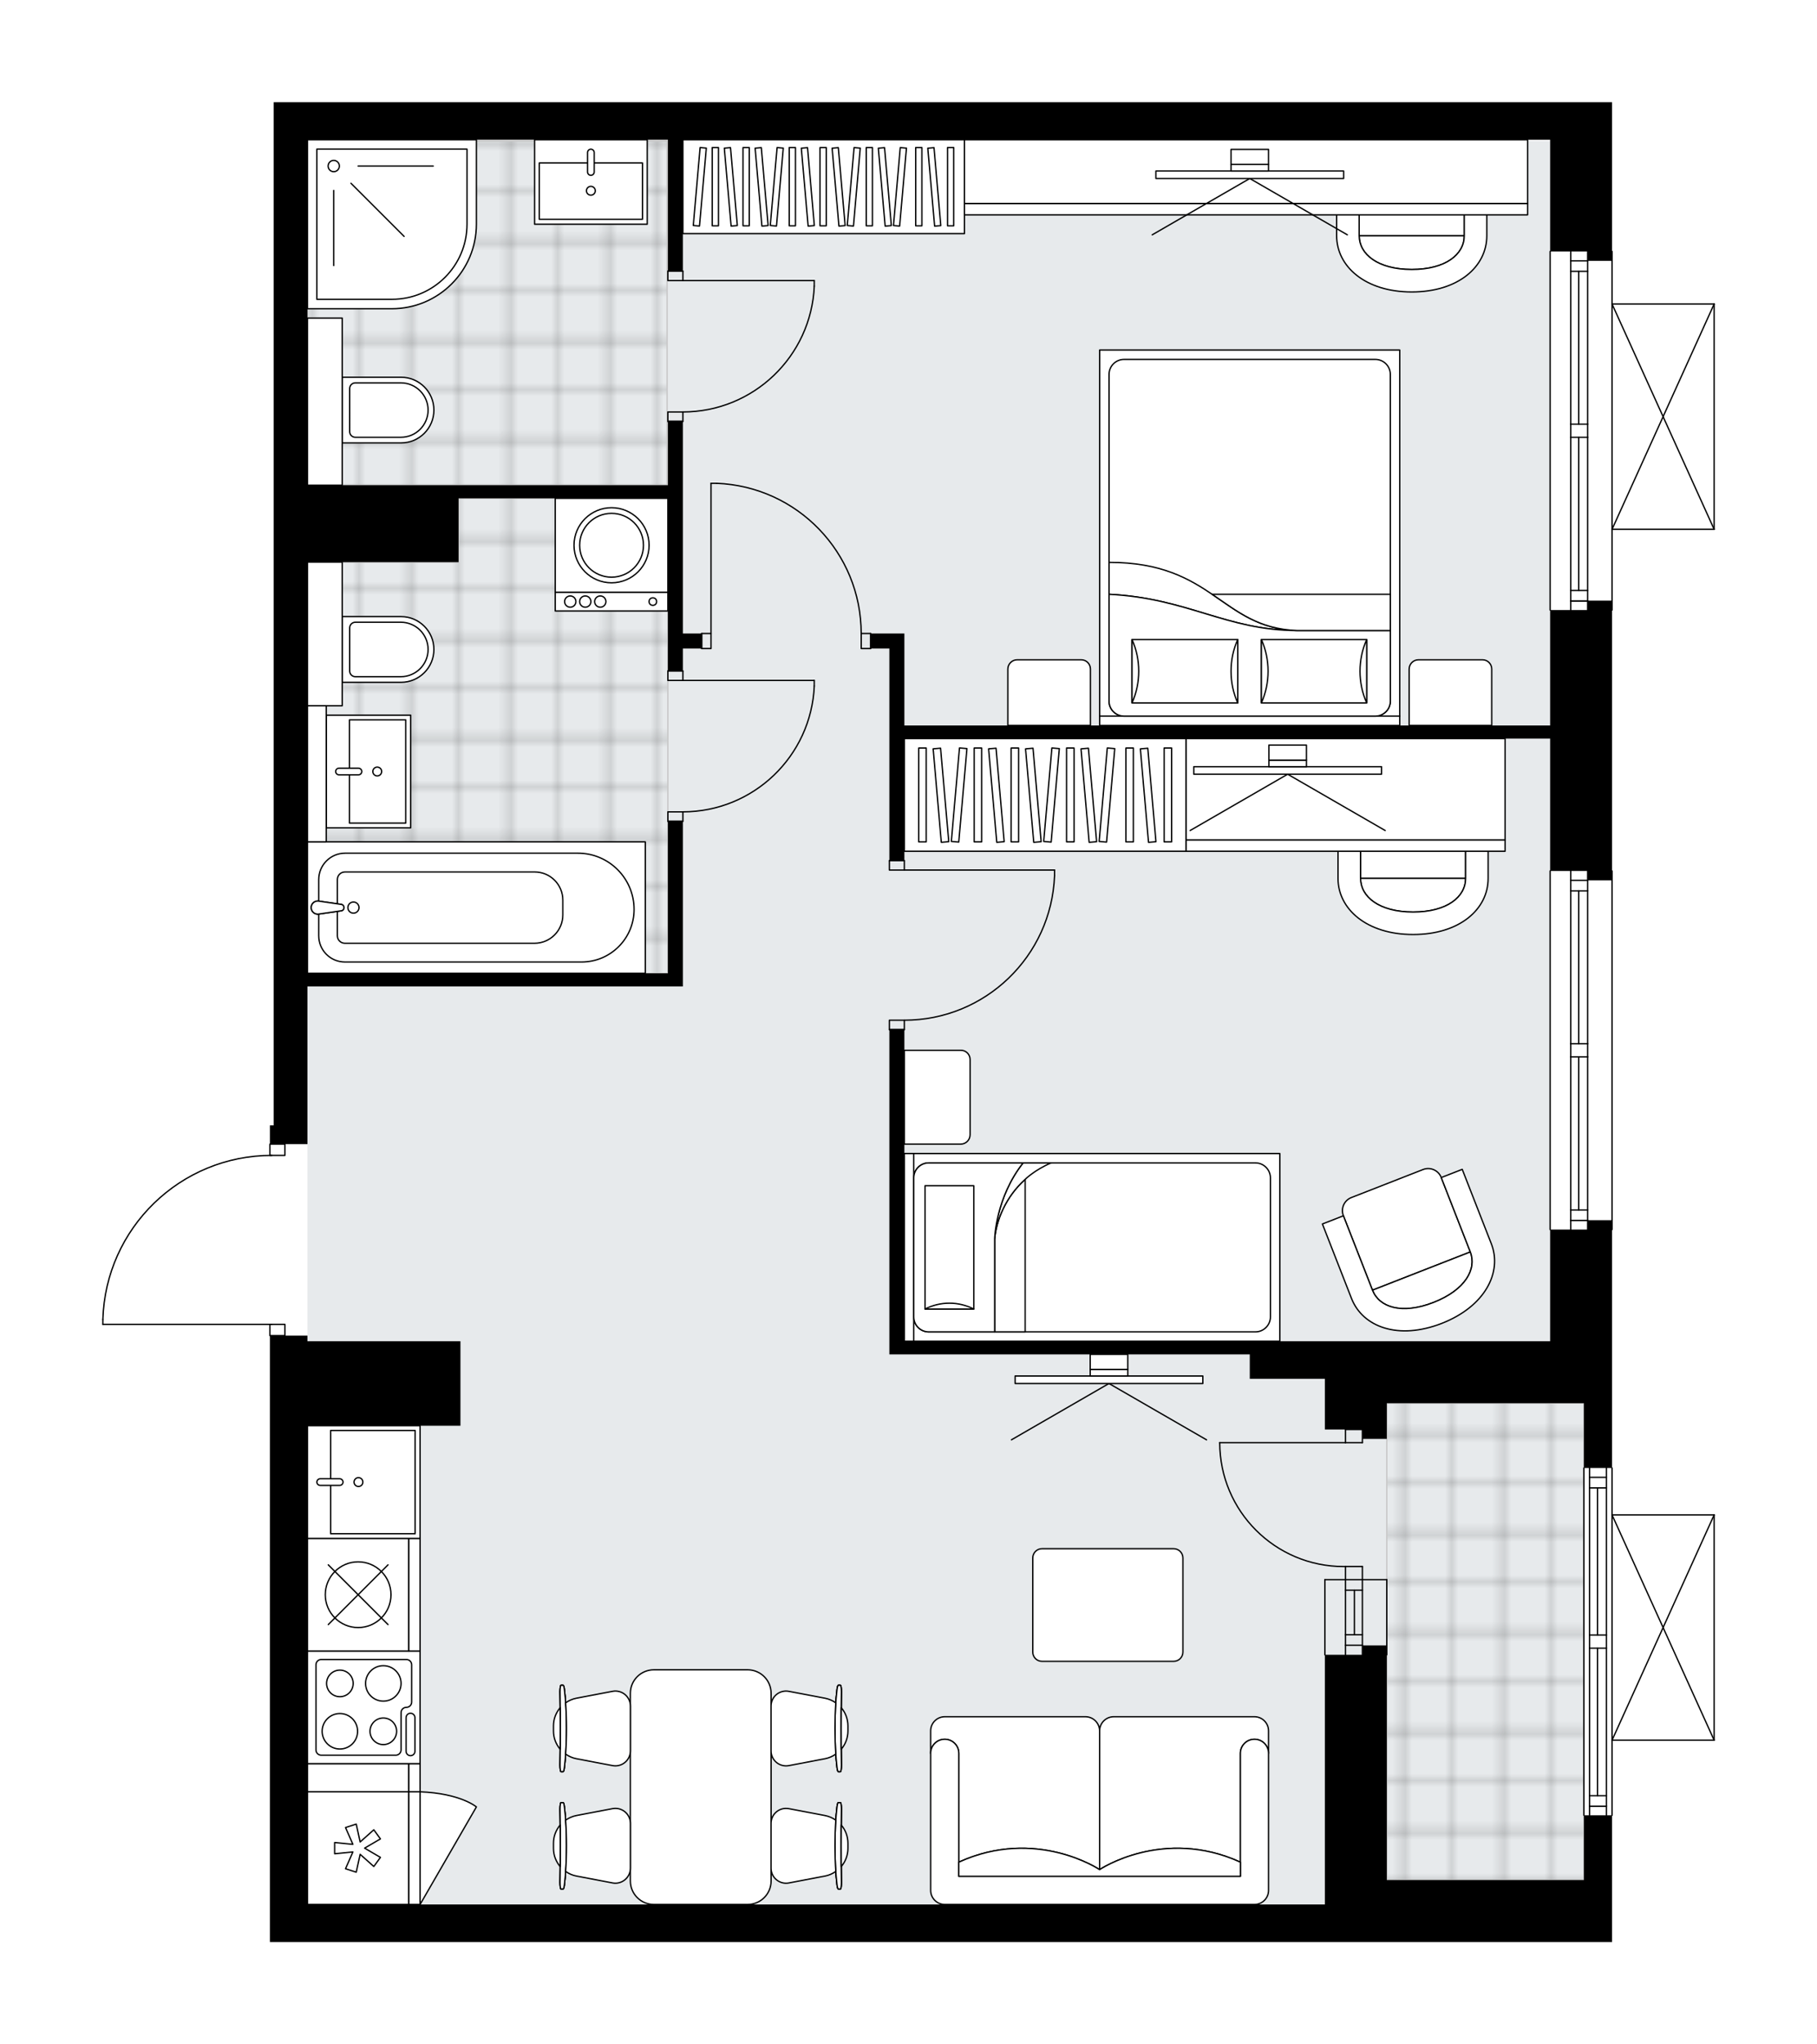 <svg xmlns="http://www.w3.org/2000/svg" xmlns:xlink="http://www.w3.org/1999/xlink" height="2000px" id="Layer_1" style="enable-background:new 0 0 1777.9 2000;" version="1.1" viewBox="0 0 1777.9 2000" width="1777.9px" x="0px" y="0px" xml:space="preserve">
<style type="text/css">
	.st0{fill:none;}
	.st1{opacity:0.25;fill:none;stroke:#070606;stroke-width:0.4;stroke-miterlimit:10;}
	.st2{fill:#FFFFFF;}
	.st3{fill:#E7EAEC;}
	.st4{fill:url(#SVGID_1_);stroke:#C8C8C8;stroke-width:1.3;stroke-miterlimit:10;}
	
		.st5{fill:url(#SVGID_00000079484634206351321870000006590419256145123978_);stroke:#C8C8C8;stroke-width:1.3;stroke-miterlimit:10;}
	
		.st6{fill:url(#SVGID_00000001655277639252445490000003153080602534315191_);stroke:#C8C8C8;stroke-width:1.3;stroke-miterlimit:10;}
	.st7{fill:none;stroke:#000000;stroke-width:1.3;stroke-linecap:round;stroke-linejoin:round;stroke-miterlimit:10;}
	.st8{fill:#FFFFFF;stroke:#000000;stroke-width:1.3;stroke-linecap:round;stroke-linejoin:round;stroke-miterlimit:10;}
	.st9{fill:none;stroke:#000000;stroke-width:1.3;stroke-linecap:round;stroke-linejoin:round;}
	.st10{fill:none;stroke:#000000;stroke-width:1.3;stroke-linecap:round;stroke-linejoin:round;stroke-dasharray:9.992,9.992;}
	.st11{fill:none;stroke:#000000;stroke-width:1.3;stroke-linecap:round;stroke-linejoin:round;stroke-dasharray:9.965,9.965;}
	.st12{font-family:'Arial-BoldMT','Arial'; font-weight:bold;}
	.st13{font-size:96.268px;}
	.st14{font-size:81.458px;}
	.st15{font-family: 'ArialMT','Arial';}
	.st16{font-size:40px;}
</style>
<pattern height="14.57" id="New_Pattern_Swatch_2" patternUnits="userSpaceOnUse" style="overflow:visible;" viewBox="7.49 -22.06 14.57 14.57" width="14.57" x="-110.92" y="-0.36">
	<g>
		<rect class="st0" height="14.57" width="14.57" x="7.49" y="-22.06" />
		<g>
			<rect class="st1" height="7.29" width="7.29" x="14.77" y="-7.49" />
		</g>
		<g>
			<rect class="st1" height="7.29" width="7.29" x="0.2" y="-7.49" />
		</g>
		<g>
			<rect class="st1" height="7.29" width="7.29" x="22.06" y="-14.77" />
		</g>
		<g>
			<rect class="st1" height="7.29" width="7.29" x="7.49" y="-14.77" />
			<rect class="st1" height="7.29" width="7.29" x="14.77" y="-22.06" />
		</g>
		<g>
			<rect class="st1" height="7.29" width="7.29" x="0.2" y="-22.06" />
		</g>
		<g>
			<rect class="st1" height="7.29" width="7.29" x="22.06" y="-29.35" />
		</g>
		<g>
			<rect class="st1" height="7.29" width="7.29" x="7.49" y="-29.35" />
		</g>
	</g>
</pattern>
<path class="st2" d="M1577.37,597.49v254.01c0,0,0,0,0,0c0.36,0,0.65,0.29,0.65,0.65v350.82  c0,0.36-0.29,0.65-0.65,0.65c0,0,0,0,0,0v169.25v62.72c0,0,0,0,0,0c0.36,0,0.65,0.29,0.65,0.65v45.27h99.23c0,0,0,0,0.01,0  c0.04,0,0.08,0.02,0.12,0.03c0.04,0.01,0.09,0.01,0.13,0.03c0,0,0,0,0.01,0c0.02,0.01,0.04,0.03,0.06,0.04  c0.05,0.03,0.1,0.06,0.14,0.1c0.03,0.03,0.04,0.06,0.07,0.1c0.02,0.04,0.05,0.07,0.07,0.11c0.02,0.04,0.02,0.09,0.03,0.14  c0.01,0.03,0.02,0.06,0.02,0.1v220.41c0,0.04-0.01,0.07-0.02,0.1c-0.01,0.05-0.01,0.1-0.03,0.14c-0.02,0.04-0.04,0.07-0.07,0.11  c-0.02,0.03-0.04,0.07-0.07,0.1c-0.04,0.04-0.09,0.07-0.14,0.1c-0.02,0.01-0.04,0.03-0.06,0.04c0,0,0,0-0.01,0  c-0.08,0.04-0.17,0.06-0.26,0.06h-99.23v72.82c0,0.36-0.29,0.65-0.65,0.65c0,0,0,0,0,0v62.72V1900h-23.88h-36.73h-293.88H594.71  H264.1v-36.73v-555.88c-0.36,0-0.65-0.29-0.65-0.65v-10.37l-162.8,0c-0.36,0-0.65-0.29-0.65-0.65v-4.81c0,0,0-0.01,0-0.01  c0,0,0-0.01,0-0.01c1.29-43.4,19.15-83.97,50.31-114.21c30.56-29.67,70.65-46.25,113.15-46.88v-10.4c0-0.36,0.29-0.65,0.65-0.65h0  v-17.72h3.67V100h33.06h922.04h293.88h36.73h23.88v145.37c0,0,0,0,0,0c0.36,0,0.65,0.29,0.65,0.65v50.78h99.23c0,0,0.01,0,0.01,0  c0.04,0,0.08,0.02,0.13,0.03c0.04,0.01,0.09,0.01,0.12,0.03c0,0,0.01,0,0.01,0c0.03,0.01,0.05,0.04,0.08,0.06  c0.04,0.03,0.09,0.05,0.12,0.09c0.03,0.03,0.05,0.07,0.07,0.1c0.02,0.04,0.05,0.07,0.07,0.11c0.02,0.04,0.02,0.09,0.03,0.14  c0.01,0.03,0.02,0.06,0.02,0.1v220.41c0,0.03-0.01,0.07-0.02,0.1c-0.01,0.05-0.01,0.1-0.03,0.14c-0.02,0.04-0.04,0.07-0.07,0.11  c-0.02,0.04-0.04,0.07-0.07,0.1c-0.03,0.04-0.08,0.06-0.12,0.09c-0.03,0.02-0.05,0.04-0.08,0.06c0,0-0.01,0-0.01,0  c-0.07,0.03-0.15,0.04-0.23,0.05c-0.01,0-0.02,0.01-0.03,0.01c0,0,0,0,0,0h-99.23v78.33  C1578.02,597.2,1577.73,597.49,1577.37,597.49C1577.37,597.49,1577.37,597.49,1577.37,597.49z" id="background" />
<g id="floor">
	<polygon class="st3" points="1549.82,1373.78 1516.75,1373.78 1516.75,137.89 300.84,137.89 300.84,1283.32 300.84,1484.67    300.84,1863.27 1296.35,1863.27 1296.35,1839.39 1549.82,1839.39  " />
	
		<pattern id="SVGID_1_" patternTransform="matrix(-6.48 0 0 -6.48 -53001.516 -39133.125)" xlink:href="#New_Pattern_Swatch_2">
	</pattern>
	<polygon class="st4" points="1549.82,1372.86 1356.96,1372.86 1356.96,1839.39 1549.82,1839.39  " />
	
		<pattern id="SVGID_00000106121083895837635580000013025001874744354973_" patternTransform="matrix(-6.48 0 0 -6.48 -53001.516 -39133.125)" xlink:href="#New_Pattern_Swatch_2">
	</pattern>
	
		<polygon points="   300.84,952.25 363.29,952.25 410.35,952.25 653.49,952.25 653.49,487.55 448.69,487.55 448.69,550 334.82,550 334.82,690.51    319.2,690.51 319.2,823.67 300.84,823.67  " style="fill:url(#SVGID_00000106121083895837635580000013025001874744354973_);stroke:#C8C8C8;stroke-width:1.3;stroke-miterlimit:10;" />
	
		<pattern id="SVGID_00000146461456802557235320000011813713678426264493_" patternTransform="matrix(-6.48 0 0 -6.48 -53001.516 -39133.125)" xlink:href="#New_Pattern_Swatch_2">
	</pattern>
	
		<polygon points="   334.82,311.22 334.82,474.69 652.75,474.69 652.75,137.89 487.04,137.89 334.82,137.89 300.84,137.89 300.84,311.22  " style="fill:url(#SVGID_00000146461456802557235320000011813713678426264493_);stroke:#C8C8C8;stroke-width:1.3;stroke-miterlimit:10;" />
	<g id="LINE_00000022541237837373395660000004413925227190411196_">
		<line class="st7" x1="1316.55" x2="1316.55" y1="1545.51" y2="1618.98" />
	</g>
	<g id="LINE_00000022550450617745261700000014524600837724121989_">
		<line class="st7" x1="1333.08" x2="1333.08" y1="1545.51" y2="1618.98" />
	</g>
	<g id="LINE_00000106839849093781785120000003704997261656479403_">
		<line class="st7" x1="1325.27" x2="1325.27" y1="1555.8" y2="1599.38" />
	</g>
	<g id="LINE_00000050622362095368627860000008533837462553608321_">
		<line class="st7" x1="1316.55" x2="1333.08" y1="1609.66" y2="1609.66" />
	</g>
	<g id="LINE_00000001629782531038472330000007518622160636009896_">
		<line class="st7" x1="1316.55" x2="1333.08" y1="1555.8" y2="1555.8" />
	</g>
	<g id="LINE_00000033343891432095684320000006663104111796750215_">
		<line class="st7" x1="1296.35" x2="1296.35" y1="1545.51" y2="1618.98" />
	</g>
	<g id="LINE_00000142142550345190439210000013786215132923118014_">
		<line class="st7" x1="1356.96" x2="1356.96" y1="1618.98" y2="1545.51" />
	</g>
	<g id="LINE_00000076580436408619375950000017749809012937390235_">
		<line class="st7" x1="1316.54" x2="1333.07" y1="1599.38" y2="1599.38" />
	</g>
	<g id="LINE_00000183957311883117360370000014819565966246070435_">
		<line class="st7" x1="1296.35" x2="1356.96" y1="1545.51" y2="1545.51" />
	</g>
	<g id="LINE_00000011014096855890039880000004163202611867727744_">
		<line class="st7" x1="1516.75" x2="1516.75" y1="596.84" y2="246.02" />
	</g>
	<g id="LINE_00000021818042635149805800000012803536060348329402_">
		<line class="st7" x1="1553.49" x2="1553.49" y1="246.02" y2="415" />
	</g>
	<g id="LINE_00000080180019592425845890000012237462075010063539_">
		<line class="st7" x1="1553.49" x2="1553.49" y1="427.86" y2="596.84" />
	</g>
	<g id="LINE_00000055668647936257487390000009750675328710648230_">
		<line class="st7" x1="1536.96" x2="1553.49" y1="587.98" y2="587.98" />
	</g>
	<g id="LINE_00000128446402782109211020000011300136984398132910_">
		<line class="st7" x1="1536.96" x2="1553.49" y1="255.2" y2="255.2" />
	</g>
	<g id="LINE_00000039838906387209748580000008203688297995203246_">
		<line class="st7" x1="1536.96" x2="1536.96" y1="246.02" y2="415" />
	</g>
	<g id="LINE_00000000907459842444374130000010485123306192168110_">
		<line class="st7" x1="1536.96" x2="1536.96" y1="427.86" y2="596.84" />
	</g>
	<g id="LINE_00000168828107096330883640000002884313962264625836_">
		<line class="st7" x1="1544.77" x2="1544.77" y1="427.86" y2="577.7" />
	</g>
	<g id="LINE_00000137836371428133671070000018242373214442541185_">
		<line class="st7" x1="1544.77" x2="1544.77" y1="265.49" y2="415" />
	</g>
	<g id="LINE_00000011716223351097183320000002464080939010050182_">
		<line class="st7" x1="1553.49" x2="1536.96" y1="265.49" y2="265.49" />
	</g>
	<g id="LINE_00000043431822979077474230000011544163239686562970_">
		<line class="st7" x1="1536.96" x2="1553.49" y1="587.98" y2="587.98" />
	</g>
	<g id="LINE_00000116207055421346504580000011911439605611654318_">
		<line class="st7" x1="1553.49" x2="1536.96" y1="577.7" y2="577.7" />
	</g>
	<g id="LINE_00000023980620251603203300000002552655251226671270_">
		<line class="st7" x1="1536.96" x2="1553.49" y1="415" y2="415" />
	</g>
	<g id="LINE_00000064318799485127749800000015335127793527603587_">
		<line class="st7" x1="1553.49" x2="1553.49" y1="415" y2="427.86" />
	</g>
	<g id="LINE_00000026880429194466301080000000624457257907984319_">
		<line class="st7" x1="1553.49" x2="1536.96" y1="427.86" y2="427.86" />
	</g>
	<g id="LINE_00000005256457539066478150000006318397236568534158_">
		<line class="st7" x1="1536.96" x2="1536.96" y1="427.86" y2="415" />
	</g>
	<g id="LINE_00000168838789755544625160000012337469712120987837_">
		<line class="st7" x1="1577.37" x2="1577.37" y1="246.02" y2="596.84" />
	</g>
	<g id="LINE_00000163043023486968042820000015379458865729716369_">
		<line class="st7" x1="1516.75" x2="1516.75" y1="1202.96" y2="852.14" />
	</g>
	<g id="LINE_00000072997963177865993310000010469723878732645257_">
		<line class="st7" x1="1553.49" x2="1553.49" y1="852.14" y2="1021.12" />
	</g>
	<g id="LINE_00000119808532238732538170000018070067817368550020_">
		<line class="st7" x1="1553.49" x2="1553.49" y1="1033.98" y2="1202.96" />
	</g>
	<g id="LINE_00000174597758420695594460000000113524032730294436_">
		<line class="st7" x1="1536.96" x2="1553.49" y1="1194.1" y2="1194.1" />
	</g>
	<g id="LINE_00000030465218709161428480000008950380596149527971_">
		<line class="st7" x1="1536.96" x2="1553.49" y1="861.33" y2="861.33" />
	</g>
	<g id="LINE_00000039107525085687185820000010589351771012164024_">
		<line class="st7" x1="1536.96" x2="1536.96" y1="852.14" y2="1021.12" />
	</g>
	<g id="LINE_00000174595684919263127060000013060456221275781263_">
		<line class="st7" x1="1536.96" x2="1536.96" y1="1033.98" y2="1202.96" />
	</g>
	<g id="LINE_00000151540861061676341370000002226939762016267454_">
		<line class="st7" x1="1544.77" x2="1544.77" y1="1033.98" y2="1183.82" />
	</g>
	<g id="LINE_00000025422832160317258070000015103446829737999019_">
		<line class="st7" x1="1544.77" x2="1544.77" y1="871.61" y2="1021.12" />
	</g>
	<g id="LINE_00000103962221900611290560000007285240099408092056_">
		<line class="st7" x1="1553.49" x2="1536.96" y1="871.61" y2="871.61" />
	</g>
	<g id="LINE_00000101785923249234223870000014149556858328717703_">
		<line class="st7" x1="1536.96" x2="1553.49" y1="1194.1" y2="1194.1" />
	</g>
	<g id="LINE_00000103255100678946055680000009353575348650477222_">
		<line class="st7" x1="1553.49" x2="1536.96" y1="1183.82" y2="1183.82" />
	</g>
	<g id="LINE_00000178883196411064857910000000753231192889863589_">
		<line class="st7" x1="1536.96" x2="1553.49" y1="1021.12" y2="1021.12" />
	</g>
	<g id="LINE_00000025409462750641503560000008367788184754761639_">
		<line class="st7" x1="1553.49" x2="1553.49" y1="1021.12" y2="1033.98" />
	</g>
	<g id="LINE_00000063613818367696414940000017151458637948685481_">
		<line class="st7" x1="1553.49" x2="1536.96" y1="1033.98" y2="1033.98" />
	</g>
	<g id="LINE_00000065064766566351419520000005610950975235536048_">
		<line class="st7" x1="1536.96" x2="1536.96" y1="1033.98" y2="1021.12" />
	</g>
	<g id="LINE_00000119815236103410989450000012519162853599674755_">
		<line class="st7" x1="1577.37" x2="1577.37" y1="852.14" y2="1202.96" />
	</g>
	<g id="LINE_00000147191335947604323500000003006388480180624005_">
		<line class="st7" x1="1549.82" x2="1549.82" y1="1776.02" y2="1436.22" />
	</g>
	<g id="LINE_00000125591144908426415780000005362997637811384980_">
		<line class="st7" x1="1571.86" x2="1571.86" y1="1436.22" y2="1599.69" />
	</g>
	<g id="LINE_00000053532218311593042590000009456481969033766793_">
		<line class="st7" x1="1571.86" x2="1571.86" y1="1612.55" y2="1776.02" />
	</g>
	<g id="LINE_00000136407979687343847310000013697765200727637178_">
		<line class="st7" x1="1555.33" x2="1571.86" y1="1767.16" y2="1767.16" />
	</g>
	<g id="LINE_00000183951779374505824490000013439534161082198933_">
		<line class="st7" x1="1555.33" x2="1571.86" y1="1445.41" y2="1445.41" />
	</g>
	<g id="LINE_00000171685456999703403240000015942661076399726214_">
		<line class="st7" x1="1555.33" x2="1555.33" y1="1436.22" y2="1599.69" />
	</g>
	<g id="LINE_00000140693102938619400100000008754589263118237353_">
		<line class="st7" x1="1555.33" x2="1555.33" y1="1612.55" y2="1776.02" />
	</g>
	<g id="LINE_00000095330337092495700470000013203497967673551529_">
		<line class="st7" x1="1563.13" x2="1563.13" y1="1612.55" y2="1756.88" />
	</g>
	<g id="LINE_00000013888871460869207950000010351330003528977280_">
		<line class="st7" x1="1563.13" x2="1563.13" y1="1455.69" y2="1599.69" />
	</g>
	<g id="LINE_00000178199128673842046330000017916010356588352181_">
		<line class="st7" x1="1571.86" x2="1555.33" y1="1455.69" y2="1455.69" />
	</g>
	<g id="LINE_00000055677320479845003410000009465398663420031874_">
		<line class="st7" x1="1555.33" x2="1571.86" y1="1767.16" y2="1767.16" />
	</g>
	<g id="LINE_00000135665899717593666550000011086443055592510128_">
		<line class="st7" x1="1571.86" x2="1555.33" y1="1756.88" y2="1756.88" />
	</g>
	<g id="LINE_00000078045899190466291970000018349083040489993117_">
		<line class="st7" x1="1555.33" x2="1571.86" y1="1599.69" y2="1599.69" />
	</g>
	<g id="LINE_00000127745395243295138630000003385807421161509774_">
		<line class="st7" x1="1571.86" x2="1571.86" y1="1599.69" y2="1612.55" />
	</g>
	<g id="LINE_00000168112457074465017080000008396571865141825699_">
		<line class="st7" x1="1571.86" x2="1555.33" y1="1612.55" y2="1612.55" />
	</g>
	<g id="LINE_00000111894967817021703500000018006937203213059973_">
		<line class="st7" x1="1555.33" x2="1555.33" y1="1612.55" y2="1599.69" />
	</g>
	<g id="LINE_00000090973607610106818460000017084105144167042947_">
		<line class="st7" x1="1577.37" x2="1577.37" y1="1436.22" y2="1776.02" />
	</g>
	<g id="LWPOLYLINE_00000008138396482477223360000004824511628919499413_">
		<rect class="st7" height="9.18" width="14.69" x="870.22" y="842.04" />
	</g>
	<g id="LWPOLYLINE_00000173861073013546036470000011590909634788904338_">
		<rect class="st7" height="9.18" width="14.69" x="870.22" y="998.16" />
	</g>
	<g id="LINE_00000076572096560089468120000014258978161346117051_">
		<line class="st7" x1="884.92" x2="870.22" y1="842.04" y2="842.04" />
	</g>
	<g id="LINE_00000158735720054808684230000000313546590680233600_">
		<line class="st7" x1="884.92" x2="870.22" y1="1007.35" y2="1007.35" />
	</g>
	<g id="LINE_00000156589704392754084540000015701743647424030607_">
		<line class="st7" x1="884.92" x2="1031.86" y1="851.22" y2="851.22" />
	</g>
	<g id="LINE_00000080913706584315355280000007802129536688404411_">
		<line class="st7" x1="1031.86" x2="1031.86" y1="856.73" y2="851.22" />
	</g>
	<g id="ARC_00000139287085331362374810000001118974173967707304_">
		<path class="st7" d="M1031.86,856.73c-3.06,78.95-67.93,141.39-146.94,141.43" />
	</g>
	<g id="LWPOLYLINE_00000132051689664340378910000003593055480889432461_">
		<rect class="st7" height="14.69" width="9.18" x="686.55" y="619.8" />
	</g>
	<g id="LWPOLYLINE_00000078763018449718897850000004075650008406638234_">
		<rect class="st7" height="14.69" width="9.18" x="842.67" y="619.8" />
	</g>
	<g id="LINE_00000106825420088043564820000005171448758409209000_">
		<line class="st7" x1="686.55" x2="686.55" y1="619.8" y2="634.49" />
	</g>
	<g id="LINE_00000050646557671521741040000016417619332193677965_">
		<line class="st7" x1="851.86" x2="851.86" y1="619.8" y2="634.49" />
	</g>
	<g id="LINE_00000068656546754578280290000002798132888495099016_">
		<line class="st7" x1="695.73" x2="695.73" y1="619.8" y2="472.86" />
	</g>
	<g id="LINE_00000145752501981849464550000011496508093201619373_">
		<line class="st7" x1="701.24" x2="695.73" y1="472.86" y2="472.86" />
	</g>
	<g id="ARC_00000083062496430910201640000002145113738491264908_">
		<path class="st7" d="M701.24,472.86c78.95,3.06,141.39,67.93,141.43,146.94" />
	</g>
	<g id="LWPOLYLINE_00000008137714496487639500000005964727382483030917_">
		<rect class="st7" height="9.18" width="14.69" x="653.49" y="656.53" />
	</g>
	<g id="LWPOLYLINE_00000132805417921980812710000005178429880367639983_">
		<rect class="st7" height="9.18" width="14.69" x="653.49" y="794.29" />
	</g>
	<g id="LINE_00000161600023734218474650000005547394177300033427_">
		<line class="st7" x1="668.18" x2="653.49" y1="656.53" y2="656.53" />
	</g>
	<g id="LINE_00000103958759324528465900000007861361119013688735_">
		<line class="st7" x1="668.18" x2="653.49" y1="803.47" y2="803.47" />
	</g>
	<g id="LINE_00000101794709746401822960000011404958951507530887_">
		<line class="st7" x1="668.18" x2="796.75" y1="665.71" y2="665.71" />
	</g>
	<g id="ARC_00000052786571824409340290000013322089693722284433_">
		<path class="st7" d="M668.18,794.29c68.87-0.05,125.51-54.26,128.57-123.06" />
	</g>
	<g id="LINE_00000037660938192122414020000001838572343838565818_">
		<line class="st7" x1="796.75" x2="796.75" y1="665.71" y2="671.22" />
	</g>
	<g id="LWPOLYLINE_00000064336003832275369790000007050982383011687609_">
		<rect class="st7" height="9.18" width="14.69" x="653.49" y="265.31" />
	</g>
	<g id="LWPOLYLINE_00000151521038846500721280000014450776489071506595_">
		<rect class="st7" height="9.18" width="14.69" x="653.49" y="403.06" />
	</g>
	<g id="LINE_00000076591461904435989040000012850033816982995086_">
		<line class="st7" x1="668.18" x2="653.49" y1="265.31" y2="265.31" />
	</g>
	<g id="LINE_00000096757147636235309750000017096612590783681712_">
		<line class="st7" x1="668.18" x2="653.49" y1="412.24" y2="412.24" />
	</g>
	<g id="LINE_00000080904007768493248620000004012253808087640734_">
		<line class="st7" x1="668.18" x2="796.75" y1="274.49" y2="274.49" />
	</g>
	<g id="ARC_00000116922716017848099410000008896351711868425904_">
		<path class="st7" d="M668.18,403.06c68.87-0.05,125.51-54.26,128.57-123.06" />
	</g>
	<g id="LINE_00000085936960187050299190000000438108822341541521_">
		<line class="st7" x1="796.75" x2="796.75" y1="274.49" y2="280" />
	</g>
	<g id="LWPOLYLINE_00000075126279117808324520000004101693721501479088_">
		<rect class="st7" height="11.02" width="14.69" x="264.1" y="1119.39" />
	</g>
	<g id="LWPOLYLINE_00000146481353232382829260000004804965981427548306_">
		<rect class="st7" height="11.02" width="14.69" x="264.1" y="1295.71" />
	</g>
	<g id="LWPOLYLINE_00000018935326076129784090000006743291206596590741_">
		<path class="st7" d="M100.65,1290.9c2.65-89.39,75.87-160.49,165.31-160.49" />
	</g>
	<g id="LINE_00000062159922715259112260000007797000797543536296_">
		<line class="st7" x1="265.96" x2="100.65" y1="1295.71" y2="1295.72" />
	</g>
	<g id="LINE_00000155832528057620115790000005515211262839008173_">
		<line class="st7" x1="100.65" x2="100.65" y1="1295.72" y2="1290.9" />
	</g>
	<g id="ARC_00000036933888128960623250000005791982058856186498_">
		<path class="st7" d="M1316.55,1532.65c-0.6,0.01-1.2,0.01-1.8,0.01c-66.96,0.01-121.25-54.27-121.26-121.24" />
	</g>
	<g id="LINE_00000058579689592763164550000003833545409036755869_">
		<line class="st7" x1="1316.55" x2="1193.49" y1="1411.43" y2="1411.43" />
	</g>
	<g id="LINE_00000048476195159692744700000014062231620930178712_">
		<line class="st7" x1="1316.55" x2="1316.55" y1="1545.51" y2="1532.65" />
	</g>
	<g id="LINE_00000029026703219473313550000011173303746300961170_">
		<line class="st7" x1="1316.55" x2="1333.08" y1="1532.65" y2="1532.65" />
	</g>
	<g id="LINE_00000034049565744470631520000005490656545075737246_">
		<line class="st7" x1="1333.08" x2="1333.08" y1="1532.65" y2="1545.51" />
	</g>
	<g id="LINE_00000066510206559956214540000007563134138140103824_">
		<line class="st7" x1="1333.08" x2="1333.08" y1="1398.57" y2="1411.43" />
	</g>
	<g id="LINE_00000132766993090885732620000013432157271628965800_">
		<line class="st7" x1="1333.08" x2="1316.55" y1="1411.43" y2="1411.43" />
	</g>
	<g id="LINE_00000103229893201244500170000014002096108314249896_">
		<line class="st7" x1="1316.55" x2="1316.55" y1="1411.43" y2="1398.57" />
	</g>
	<g id="LINE_00000005229222065501141120000017314624480874039995_">
		<line class="st7" x1="1333.08" x2="1316.55" y1="1398.57" y2="1398.57" />
	</g>
	<g id="LINE_00000001645199799488550550000005474792091379188907_">
		<line class="st7" x1="1677.25" x2="1677.25" y1="297.45" y2="517.86" />
	</g>
	<g id="LINE_00000063592140819378446390000002654161854141284773_">
		<line class="st7" x1="1677.25" x2="1577.37" y1="517.86" y2="517.86" />
	</g>
	<g id="LINE_00000155131164791951018000000011417679510751869060_">
		<line class="st7" x1="1577.37" x2="1677.25" y1="297.45" y2="297.45" />
	</g>
	<g id="LWPOLYLINE_00000123442083436646643530000000119636878225448890_">
		<line class="st7" x1="1577.37" x2="1677.25" y1="517.86" y2="297.45" />
	</g>
	<g id="LWPOLYLINE_00000117662921549186212080000008807150484111063215_">
		<line class="st7" x1="1577.37" x2="1677.25" y1="297.45" y2="517.86" />
	</g>
	<g id="LINE_00000119100576627902866110000005950687429166706867_">
		<line class="st7" x1="1677.25" x2="1677.25" y1="1482.14" y2="1702.55" />
	</g>
	<g id="LINE_00000085954947124037131040000001207900618511631535_">
		<line class="st7" x1="1677.25" x2="1577.37" y1="1702.55" y2="1702.55" />
	</g>
	<g id="LINE_00000044158663736222391450000003219292607507617717_">
		<line class="st7" x1="1577.37" x2="1677.25" y1="1482.14" y2="1482.14" />
	</g>
	<g id="LWPOLYLINE_00000132073979760659033090000005184520970944874386_">
		<line class="st7" x1="1577.37" x2="1677.25" y1="1702.55" y2="1482.14" />
	</g>
	<g id="LWPOLYLINE_00000061460050799690819780000012654784964505073280_">
		<line class="st7" x1="1577.37" x2="1677.25" y1="1482.14" y2="1702.55" />
	</g>
	<g>
		<polygon points="1549.82,1839.39 1516.76,1839.39 1356.96,1839.39 1356.96,1609.8 1333.08,1609.8 1333.08,1618.98     1296.35,1618.98 1296.35,1863.27 1222.88,1863.27 594.71,1863.27 300.84,1863.27 300.84,1394.9 322.88,1394.9 381.65,1394.9     430.33,1394.9 450.53,1394.9 450.53,1312.24 381.65,1312.24 300.84,1312.24 300.84,1306.73 264.1,1306.73 264.1,1863.27     264.1,1900 594.71,1900 1222.88,1900 1516.76,1900 1553.49,1900 1577.37,1900 1577.37,1839.39 1577.37,1776.02 1549.82,1776.02       " />
		<polygon points="1553.49,1202.96 1516.76,1202.96 1516.76,1312.24 1296.35,1312.24 1222.88,1312.24 884.92,1312.24     884.92,1007.35 870.22,1007.35 870.22,1325.1 884.92,1325.1 1222.88,1325.1 1222.88,1348.98 1296.35,1348.98 1296.35,1372.86     1296.35,1398.57 1333.08,1398.57 1333.08,1407.76 1356.96,1407.76 1356.96,1372.86 1516.76,1372.86 1549.82,1372.86     1549.82,1436.22 1577.37,1436.22 1577.37,1372.86 1577.37,1193.78 1553.49,1193.78   " />
		<polygon points="1553.49,100 1516.76,100 1222.88,100 300.84,100 267.78,100 267.78,1101.02 264.1,1101.02 264.1,1119.39     267.78,1119.39 267.78,1119.39 300.84,1119.39 300.84,965.1 653.49,965.1 668.18,965.1 668.18,803.47 653.49,803.47     653.49,952.24 300.84,952.24 300.84,550 300.84,550 324.71,550 428.49,550 448.69,550 448.69,487.55 653.49,487.55 653.49,656.53     668.18,656.53 668.18,634.49 686.55,634.49 686.55,619.8 668.18,619.8 668.18,412.24 653.49,412.24 653.49,474.69 448.69,474.69     428.49,474.69 382.57,474.69 300.84,474.69 300.84,474.69 300.84,136.73 653.49,136.73 653.49,265.31 668.18,265.31     668.18,136.73 1222.88,136.73 1516.76,136.73 1516.76,246.02 1553.49,246.02 1553.49,255.2 1577.37,255.2 1577.37,100   " />
		<polygon points="1553.49,596.84 1516.76,596.84 1516.76,709.8 884.92,709.8 884.92,619.8 870.22,619.8 851.86,619.8     851.86,634.49 870.22,634.49 870.22,842.04 884.92,842.04 884.92,722.65 1516.76,722.65 1516.76,852.14 1553.49,852.14     1553.49,861.33 1577.37,861.33 1577.37,587.65 1553.49,587.65   " />
	</g>
</g>
<g id="mebel">
	<g>
		<path class="st8" d="M1450.6,645.51h-62.62c-5.07,0-9.18,4.11-9.18,9.18v55.1h80.82v-55.27    C1459.61,649.54,1455.57,645.51,1450.6,645.51z" />
		<path class="st8" d="M1057.95,645.51h-62.62c-5.07,0-9.18,4.11-9.18,9.18v55.1h80.82v-55.27    C1066.96,649.54,1062.93,645.51,1057.95,645.51z" />
		<g>
			
				<rect class="st8" height="9.18" transform="matrix(-1 -8.959068e-11 8.959068e-11 -1 2445.589 1410.408)" width="293.63" x="1075.98" y="700.61" />
			
				<rect class="st8" height="358.16" transform="matrix(-1 -8.959068e-11 8.959068e-11 -1 2445.589 1043.061)" width="293.63" x="1075.98" y="342.45" />
			<path class="st8" d="M1345.73,700.61h-245.87c-8.12,0-14.69-6.58-14.69-14.69V366.33c0-8.12,6.58-14.69,14.69-14.69h245.87     c8.12,0,14.69,6.58,14.69,14.69v319.59C1360.42,694.03,1353.85,700.61,1345.73,700.61z" />
			<path class="st8" d="M1085.17,581.45c76.8,3.76,114.86,35.41,184.01,35.43c-73.99-2.5-81.89-66.8-184.01-66.66L1085.17,581.45z" />
			<g>
				<path class="st8" d="M1085.17,581.45c76.8,3.76,114.86,35.41,184.01,35.43l91.25,0v69.04c0,8.12-6.58,14.69-14.69,14.69h-245.87      c-8.12,0-14.69-6.58-14.69-14.69L1085.17,581.45L1085.17,581.45z" />
			</g>
			
				<rect class="st8" height="62.02" transform="matrix(-1 -8.921898e-11 8.921898e-11 -1 2571.521 1313.431)" width="103.04" x="1234.24" y="625.7" />
			<path class="st8" d="M1234.24,625.7c8.73,19.48,8.73,42.54,0,62.02V625.7z" />
			<path class="st8" d="M1337.28,687.73c-8.73-19.48-8.73-42.54,0-62.02L1337.28,687.73z" />
			
				<rect class="st8" height="62.02" transform="matrix(-1 -9.024793e-11 9.024793e-11 -1 2318.757 1313.431)" width="103.44" x="1107.66" y="625.7" />
			<path class="st8" d="M1107.66,625.7c8.76,19.48,8.76,42.54,0,62.02V625.7z" />
			<path class="st8" d="M1211.1,687.73c-8.76-19.48-8.76-42.54,0-62.02V687.73z" />
			<g>
				<path class="st8" d="M1269.17,616.88h91.25v-35.43h-174.35C1210.77,598.16,1231.34,615.6,1269.17,616.88z" />
			</g>
		</g>
	</g>
	<g>
		
			<rect class="st8" height="367.35" transform="matrix(-4.485763e-11 1 -1 -4.485763e-11 2289 151.816)" width="183.67" x="976.75" y="1036.73" />
		<path class="st8" d="M894.1,1288.36v-135.91c0-8.12,6.58-14.7,14.7-14.7h319.58c8.12,0,14.7,6.58,14.7,14.7v135.91    c0,8.12-6.58,14.7-14.7,14.7H908.8C900.68,1303.06,894.1,1296.48,894.1,1288.36z" />
		
			<rect class="st8" height="9.18" transform="matrix(-4.485763e-11 1 -1 -4.485763e-11 2109.918 330.898)" width="183.67" x="797.67" y="1215.82" />
		<path class="st8" d="M1003.1,1153.84v149.23h-29.82v-91.38C974.84,1194.45,983.72,1171.13,1003.1,1153.84L1003.1,1153.84z" />
		<path class="st8" d="M1001.08,1137.76c-26.81,33.88-27.8,73.92-27.8,73.92c1.56-17.22,10.44-40.55,29.82-57.84    c0,0,9.4-9.31,25.39-16.08H1001.08z" />
		<g>
			<path class="st8" d="M973.27,1303.06v-91.38c0,0,0.99-40.04,27.8-73.92H908.8c-8.12,0-14.7,6.58-14.7,14.7v135.91     c0,8.12,6.58,14.7,14.7,14.7H973.27z" />
		</g>
		<path class="st8" d="M949.2,1036.56v73.64c0,5.07-4.11,9.18-9.18,9.18h-55.1v-91.84h55.27    C945.17,1027.55,949.2,1031.59,949.2,1036.56z" />
		
			<rect class="st8" height="47.72" transform="matrix(-4.484875e-11 1 -1 -4.484875e-11 2149.373 291.444)" width="120.62" x="868.65" y="1196.55" />
		<path class="st8" d="M952.82,1280.72c-14.99-7.64-32.73-7.64-47.72,0H952.82z" />
	</g>
	<g>
		<g>
			<g>
				<path class="st8" d="M1420.35,767.46H1345c-7.58,0-13.73,6.15-13.73,13.73v78.2h102.81v-78.2      C1434.08,773.61,1427.93,767.46,1420.35,767.46z" />
				<path class="st8" d="M1331.27,859.39c0,17.84,17.95,32.92,51.43,32.92s51.39-14.89,51.39-32.92H1331.27z" />
				<path class="st8" d="M1456.12,859.39c0,30.08-27.78,54.91-73.43,54.91s-73.47-25.15-73.47-54.91v-78.16h22.04v78.16      c0,17.84,17.95,32.92,51.43,32.92s51.39-14.89,51.39-32.92v-78.16h22.04V859.39z" />
			</g>
		</g>
		<g>
			
				<rect class="st8" height="99.18" transform="matrix(-1 -6.980955e-10 6.980955e-10 -1 2633.102 1544.49)" width="312.24" x="1160.43" y="722.65" />
			
				<rect class="st8" height="11.02" transform="matrix(-1 -4.768946e-10 4.768946e-10 -1 2633.102 1654.694)" width="312.24" x="1160.43" y="821.84" />
		</g>
		<g>
			<g>
				<g id="LINE_00000046297349672437635070000010169811057280792760_">
					<line class="st8" x1="1259.95" x2="1355.39" y1="757.46" y2="812.57" />
				</g>
				<g id="LINE_00000047773091896591542750000000294396284029097608_">
					<line class="st8" x1="1259.95" x2="1164.51" y1="757.46" y2="812.57" />
				</g>
			</g>
			
				<rect class="st8" height="183.67" transform="matrix(3.079955e-10 -1 1 3.079955e-10 506.161 2013.742)" width="7.35" x="1256.28" y="661.95" />
			
				<rect class="st8" height="36.73" transform="matrix(-3.118157e-10 1 -1 -3.118157e-10 2006.854 -513.049)" width="6.43" x="1256.74" y="728.54" />
			
				<rect class="st8" height="36.73" transform="matrix(3.126993e-10 -1 1 3.126993e-10 523.61 1996.293)" width="14.69" x="1252.6" y="717.97" />
		</g>
	</g>
	<g>
		
			<rect class="st8" height="275.51" transform="matrix(1.428729e-10 -1 1 1.428729e-10 244.918 1800.428)" width="110.2" x="967.57" y="640" />
		<g>
			
				<rect class="st8" height="7.3" transform="matrix(1.355379e-10 -1 1 1.355379e-10 124.868 1680.378)" width="91.84" x="856.7" y="774.11" />
			
				<rect class="st8" height="7.3" transform="matrix(1.347456e-10 -1 1 1.347456e-10 179.112 1734.622)" width="91.84" x="910.95" y="774.11" />
			
				<rect class="st8" height="7.3" transform="matrix(1.347651e-10 -1 1 1.347651e-10 215.275 1770.785)" width="91.84" x="947.11" y="774.11" />
			
				<rect class="st8" height="7.3" transform="matrix(1.339924e-10 -1 1 1.339924e-10 269.519 1825.029)" width="91.84" x="1001.36" y="774.11" />
			
				<rect class="st8" height="7.3" transform="matrix(0.087 -0.996 0.996 0.087 82.169 1645.182)" width="91.84" x="892.87" y="774.11" />
			
				<rect class="st8" height="7.3" transform="matrix(0.087 -0.996 0.996 0.087 164.697 1735.246)" width="91.84" x="983.27" y="774.11" />
			
				<rect class="st8" height="7.3" transform="matrix(-0.087 -0.996 0.996 -0.087 226.153 1762.742)" width="91.84" x="874.79" y="774.11" />
			
				<rect class="st8" height="7.3" transform="matrix(-0.087 -0.996 0.996 -0.087 285.125 1816.779)" width="91.84" x="929.03" y="774.11" />
			
				<rect class="st8" height="7.3" transform="matrix(-0.087 -0.996 0.996 -0.087 324.44 1852.805)" width="91.84" x="965.19" y="774.11" />
			
				<rect class="st8" height="7.3" transform="matrix(0.087 -0.996 0.996 0.087 214.214 1789.284)" width="91.84" x="1037.52" y="774.11" />
			
				<rect class="st8" height="7.3" transform="matrix(-0.087 -0.996 0.996 -0.087 383.412 1906.842)" width="91.84" x="1019.44" y="774.11" />
			
				<rect class="st8" height="7.3" transform="matrix(1.347456e-10 -1 1 1.347456e-10 327.588 1883.098)" width="91.84" x="1059.42" y="774.11" />
			
				<rect class="st8" height="7.3" transform="matrix(1.353993e-10 -1 1 1.353993e-10 364.969 1920.479)" width="91.84" x="1096.81" y="774.11" />
			
				<rect class="st8" height="7.3" transform="matrix(-0.087 -0.996 0.996 -0.087 446.542 1964.69)" width="91.84" x="1077.51" y="774.11" />
		</g>
	</g>
	<g>
		
			<rect class="st8" height="275.51" transform="matrix(1.439953e-10 -1 1 1.439953e-10 623.285 988.592)" width="91.84" x="760.02" y="44.9" />
		<g>
			
				<rect class="st8" height="6.08" transform="matrix(1.345991e-10 -1 1 1.345991e-10 517.3 882.606)" width="76.53" x="661.69" y="179.61" />
			
				<rect class="st8" height="6.08" transform="matrix(1.346106e-10 -1 1 1.346106e-10 547.436 912.742)" width="76.53" x="691.82" y="179.61" />
			
				<rect class="st8" height="6.08" transform="matrix(1.345991e-10 -1 1 1.345991e-10 592.639 957.945)" width="76.53" x="737.03" y="179.61" />
			
				<rect class="st8" height="6.08" transform="matrix(1.346106e-10 -1 1 1.346106e-10 622.775 988.081)" width="76.53" x="767.16" y="179.61" />
			
				<rect class="st8" height="6.08" transform="matrix(1.353709e-10 -1 1 1.353709e-10 667.978 1033.284)" width="76.53" x="812.37" y="179.61" />
			
				<rect class="st8" height="6.08" transform="matrix(0.087 -0.996 0.996 0.087 443.235 849.013)" width="76.53" x="646.62" y="179.61" />
			
				<rect class="st8" height="6.08" transform="matrix(0.087 -0.996 0.996 0.087 512.008 924.065)" width="76.53" x="721.96" y="179.61" />
			
				<rect class="st8" height="6.08" transform="matrix(0.087 -0.996 0.996 0.087 580.781 999.118)" width="76.53" x="797.3" y="179.61" />
			
				<rect class="st8" height="6.08" transform="matrix(-0.087 -0.996 0.996 -0.087 595.381 910.872)" width="76.53" x="676.76" y="179.61" />
			
				<rect class="st8" height="6.08" transform="matrix(-0.087 -0.996 0.996 -0.087 628.143 940.893)" width="76.53" x="706.89" y="179.61" />
			
				<rect class="st8" height="6.08" transform="matrix(-0.087 -0.996 0.996 -0.087 677.286 985.925)" width="76.53" x="752.09" y="179.61" />
			
				<rect class="st8" height="6.08" transform="matrix(-0.087 -0.996 0.996 -0.087 710.049 1015.946)" width="76.53" x="782.23" y="179.61" />
			
				<rect class="st8" height="6.08" transform="matrix(0.087 -0.996 0.996 0.087 622.045 1044.149)" width="76.53" x="842.5" y="179.61" />
			
				<rect class="st8" height="6.08" transform="matrix(-0.087 -0.996 0.996 -0.087 759.192 1060.977)" width="76.53" x="827.43" y="179.61" />
			
				<rect class="st8" height="6.08" transform="matrix(1.346230e-10 -1 1 1.346230e-10 716.369 1081.675)" width="76.53" x="860.76" y="179.61" />
			
				<rect class="st8" height="6.08" transform="matrix(1.355254e-10 -1 1 1.355254e-10 747.52 1112.826)" width="76.53" x="891.91" y="179.61" />
			
				<rect class="st8" height="6.08" transform="matrix(-0.087 -0.996 0.996 -0.087 811.8 1109.184)" width="76.53" x="875.82" y="179.61" />
		</g>
	</g>
	<g>
		
			<rect class="st8" height="99.18" transform="matrix(1.797327e-10 -1 1 1.797327e-10 -1388.861 2089.719)" width="27.54" x="336.66" y="1689.7" />
		
			<rect class="st8" height="11.02" transform="matrix(1.797327e-10 -1 1 1.797327e-10 -1333.759 2144.821)" width="27.54" x="391.76" y="1733.78" />
	</g>
	<g>
		<path class="st8" d="M938.18,1715.41L938.18,1715.41c0-7.61-6.17-13.78-13.78-13.78h0c-7.61,0-13.78,6.17-13.78,13.78v0v-21.99    c0-7.64,6.19-13.83,13.83-13.83h137.64c7.61,0,13.84,6.23,13.84,13.84l0,135.77c0,0-62.12-41.79-137.75-7.32V1715.41z" />
		<path class="st8" d="M1213.69,1715.41L1213.69,1715.41c0-7.61,6.17-13.78,13.78-13.78h0c7.61,0,13.78,6.17,13.78,13.78v0v-21.99    c0-7.64-6.19-13.83-13.83-13.83h-137.64c-7.61,0-13.84,6.23-13.84,13.84l0,135.77c0,0,62.12-41.79,137.75-7.32V1715.41z" />
		<path class="st8" d="M910.63,1849.49v-134.08c0-7.61,6.17-13.78,13.78-13.78h0c7.61,0,13.78,6.17,13.78,13.78v120.31h275.51    v-120.31c0-7.61,6.17-13.78,13.78-13.78l0,0c7.61,0,13.78,6.17,13.78,13.78v134.08c0,7.61-6.17,13.78-13.78,13.78H924.41    C916.83,1863.27,910.63,1857.07,910.63,1849.49z" />
		<path class="st8" d="M1213.69,1821.88c-75.63-34.47-137.75,7.32-137.75,7.32h-0.01c0,0-62.12-41.79-137.75-7.32v13.83h275.51    L1213.69,1821.88z" />
	</g>
	<g>
		<path class="st8" d="M1322.26,1171.66l70.18-27.43c7.06-2.76,15.03,0.73,17.79,7.79l28.46,72.83l-95.76,37.42l-28.46-72.83    C1311.71,1182.39,1315.2,1174.42,1322.26,1171.66z" />
		<path class="st8" d="M1438.69,1224.86c6.49,16.62-4.74,37.2-35.92,49.38c-31.18,12.19-53.28,4.84-59.84-11.96L1438.69,1224.86z" />
		<path class="st8" d="M1322.4,1270.31c10.95,28.02,45.86,41.04,88.38,24.42s59.27-50.17,48.44-77.89l-28.45-72.79l-20.53,8.02    l28.45,72.79c6.49,16.62-4.74,37.2-35.92,49.38c-31.18,12.19-53.28,4.84-59.84-11.96l-28.45-72.79l-20.53,8.02L1322.4,1270.31z" />
	</g>
	<g>
		<path class="st8" d="M616.81,1840.31v-183.67c0-12.68,10.28-22.96,22.96-22.96h91.79c12.68,0,22.96,10.28,22.96,22.96v183.67    c0,12.68-10.28,22.96-22.96,22.96h-91.79C627.09,1863.27,616.81,1852.99,616.81,1840.31z" />
		<g>
			<g id="LINE_00000180361165718971120370000004951084146482666397_">
				<path class="st8" d="M819.04,1729.26c-2.79-22.23-2.79-54.15,0-76.38c0.32-2.57,0.81-4.06,1.32-4.06h0.13h1.81      c0.55,0,0.99,2.88,0.99,6.43c-0.38,23.81-0.38,47.82,0,71.63c0,3.55-0.44,6.43-0.99,6.43h-1.81h-0.13      C819.84,1733.32,819.36,1731.83,819.04,1729.26z" />
			</g>
			<g id="LINE_00000061468689029247546320000014887770012654539652_">
				<path class="st8" d="M819.04,1729.26c-2.79-22.23-2.79-54.15,0-76.38c0.32-2.57,0.81-4.06,1.32-4.06h0.13h1.81      c0.55,0,0.99,2.88,0.99,6.43c-0.38,23.81-0.38,47.82,0,71.63c0,3.55-0.44,6.43-0.99,6.43h-1.81h-0.13      C819.84,1733.32,819.36,1731.83,819.04,1729.26z" />
			</g>
			<g id="LINE_00000119802592265114459530000012456665375549104281_">
				<path class="st8" d="M819.04,1729.26c-2.79-22.23-2.79-54.15,0-76.38c0.32-2.57,0.81-4.06,1.32-4.06h0.13h1.81      c0.55,0,0.99,2.88,0.99,6.43c-0.38,23.81-0.38,47.82,0,71.63c0,3.55-0.44,6.43-0.99,6.43h-1.81h-0.13      C819.84,1733.32,819.36,1731.83,819.04,1729.26z" />
			</g>
			<path class="st8" d="M823.16,1711.37c4.09-4.83,6.53-11.05,6.53-17.77v-5.06c0-6.72-2.44-12.93-6.53-17.77     C823.04,1684.31,823.04,1697.84,823.16,1711.37z" />
			<path class="st8" d="M807.3,1720.67c3.9-0.74,7.42-2.37,10.52-4.52c-1.12-15.94-1.12-34.2,0-50.14     c-3.1-2.16-6.61-3.78-10.52-4.52l-35.4-6.75c-9.06-1.73-17.45,5.21-17.45,14.43v43.83c0,9.22,8.39,16.16,17.45,14.43     L807.3,1720.67z" />
		</g>
		<g>
			<g id="LINE_00000165925703346342683730000003657439476144553901_">
				<path class="st8" d="M819.04,1844.06c-2.79-22.23-2.79-54.15,0-76.38c0.32-2.57,0.81-4.06,1.32-4.06h0.13h1.81      c0.55,0,0.99,2.88,0.99,6.43c-0.38,23.81-0.38,47.82,0,71.63c0,3.55-0.44,6.43-0.99,6.43h-1.81h-0.13      C819.84,1848.11,819.36,1846.62,819.04,1844.06z" />
			</g>
			<g id="LINE_00000164480164493799489620000013351645793496060545_">
				<path class="st8" d="M819.04,1844.06c-2.79-22.23-2.79-54.15,0-76.38c0.32-2.57,0.81-4.06,1.32-4.06h0.13h1.81      c0.55,0,0.99,2.88,0.99,6.43c-0.38,23.81-0.38,47.82,0,71.63c0,3.55-0.44,6.43-0.99,6.43h-1.81h-0.13      C819.84,1848.11,819.36,1846.62,819.04,1844.06z" />
			</g>
			<g id="LINE_00000106866565077194886040000001020617720404605627_">
				<path class="st8" d="M819.04,1844.06c-2.79-22.23-2.79-54.15,0-76.38c0.32-2.57,0.81-4.06,1.32-4.06h0.13h1.81      c0.55,0,0.99,2.88,0.99,6.43c-0.38,23.81-0.38,47.82,0,71.63c0,3.55-0.44,6.43-0.99,6.43h-1.81h-0.13      C819.84,1848.11,819.36,1846.62,819.04,1844.06z" />
			</g>
			<path class="st8" d="M823.16,1826.17c4.09-4.83,6.53-11.05,6.53-17.77v-5.06c0-6.72-2.44-12.93-6.53-17.77     C823.04,1799.1,823.04,1812.63,823.16,1826.17z" />
			<path class="st8" d="M807.3,1835.46c3.9-0.74,7.42-2.37,10.52-4.52c-1.12-15.94-1.12-34.2,0-50.14     c-3.1-2.16-6.61-3.78-10.52-4.52l-35.4-6.75c-9.06-1.73-17.45,5.21-17.45,14.43v43.83c0,9.22,8.39,16.16,17.45,14.43     L807.3,1835.46z" />
		</g>
		<g>
			<g id="LINE_00000157285282045972274280000012831511816432261520_">
				<path class="st8" d="M552.23,1767.68c2.79,22.23,2.79,54.15,0,76.38c-0.32,2.57-0.81,4.06-1.32,4.06h-0.13h-1.81      c-0.55,0-0.99-2.88-0.99-6.43c0.38-23.81,0.38-47.82,0-71.63c0-3.55,0.44-6.43,0.99-6.43h1.81h0.13      C551.42,1763.62,551.91,1765.11,552.23,1767.68z" />
			</g>
			<g id="LINE_00000090278472124630927510000000562057670441658810_">
				<path class="st8" d="M552.23,1767.68c2.79,22.23,2.79,54.15,0,76.38c-0.32,2.57-0.81,4.06-1.32,4.06h-0.13h-1.81      c-0.55,0-0.99-2.88-0.99-6.43c0.38-23.81,0.38-47.82,0-71.63c0-3.55,0.44-6.43,0.99-6.43h1.81h0.13      C551.42,1763.62,551.91,1765.11,552.23,1767.68z" />
			</g>
			<g id="LINE_00000100374013511256082110000016817455349300519094_">
				<path class="st8" d="M552.23,1767.68c2.79,22.23,2.79,54.15,0,76.38c-0.32,2.57-0.81,4.06-1.32,4.06h-0.13h-1.81      c-0.55,0-0.99-2.88-0.99-6.43c0.38-23.81,0.38-47.82,0-71.63c0-3.55,0.44-6.43,0.99-6.43h1.81h0.13      C551.42,1763.62,551.91,1765.11,552.23,1767.68z" />
			</g>
			<path class="st8" d="M548.1,1785.57c-4.09,4.83-6.53,11.05-6.53,17.77v5.06c0,6.72,2.44,12.93,6.53,17.77     C548.23,1812.63,548.23,1799.1,548.1,1785.57z" />
			<path class="st8" d="M563.97,1776.27c-3.9,0.74-7.42,2.37-10.52,4.52c1.12,15.94,1.12,34.2,0,50.14     c3.1,2.16,6.61,3.78,10.52,4.52l35.4,6.75c9.06,1.73,17.45-5.21,17.45-14.43v-43.83c0-9.22-8.39-16.16-17.45-14.43     L563.97,1776.27z" />
		</g>
		<g>
			<g id="LINE_00000041273969796547897880000004486346618046875811_">
				<path class="st8" d="M552.23,1652.88c2.79,22.23,2.79,54.15,0,76.38c-0.32,2.57-0.81,4.06-1.32,4.06h-0.13h-1.81      c-0.55,0-0.99-2.88-0.99-6.43c0.38-23.81,0.38-47.82,0-71.63c0-3.55,0.44-6.43,0.99-6.43h1.81h0.13      C551.42,1648.83,551.91,1650.32,552.23,1652.88z" />
			</g>
			<g id="LINE_00000124880920661916224630000002969400326851732888_">
				<path class="st8" d="M552.23,1652.88c2.79,22.23,2.79,54.15,0,76.38c-0.32,2.57-0.81,4.06-1.32,4.06h-0.13h-1.81      c-0.55,0-0.99-2.88-0.99-6.43c0.38-23.81,0.38-47.82,0-71.63c0-3.55,0.44-6.43,0.99-6.43h1.81h0.13      C551.42,1648.83,551.91,1650.32,552.23,1652.88z" />
			</g>
			<g id="LINE_00000183218004732319139620000011506088942131337138_">
				<path class="st8" d="M552.23,1652.88c2.79,22.23,2.79,54.15,0,76.38c-0.32,2.57-0.81,4.06-1.32,4.06h-0.13h-1.81      c-0.55,0-0.99-2.88-0.99-6.43c0.38-23.81,0.38-47.82,0-71.63c0-3.55,0.44-6.43,0.99-6.43h1.81h0.13      C551.42,1648.83,551.91,1650.32,552.23,1652.88z" />
			</g>
			<path class="st8" d="M548.1,1670.77c-4.09,4.83-6.53,11.05-6.53,17.77v5.06c0,6.72,2.44,12.93,6.53,17.77     C548.23,1697.84,548.23,1684.31,548.1,1670.77z" />
			<path class="st8" d="M563.97,1661.48c-3.9,0.74-7.42,2.37-10.52,4.52c1.12,15.94,1.12,34.2,0,50.14     c3.1,2.16,6.61,3.78,10.52,4.52l35.4,6.75c9.06,1.73,17.45-5.21,17.45-14.43v-43.83c0-9.22-8.39-16.16-17.45-14.43     L563.97,1661.48z" />
		</g>
	</g>
	<g>
		<g>
			<g id="LINE_00000021083555794956345060000015220530838413444541_">
				<line class="st8" x1="1085.11" x2="1180.55" y1="1353.57" y2="1408.67" />
			</g>
			<g id="LINE_00000106147967784133313820000009789551635435376798_">
				<line class="st8" x1="1085.11" x2="989.67" y1="1353.57" y2="1408.67" />
			</g>
		</g>
		
			<rect class="st8" height="183.67" transform="matrix(1.411236e-10 -1 1 1.411236e-10 -264.791 2435.005)" width="7.35" x="1081.43" y="1258.06" />
		
			<rect class="st8" height="36.73" transform="matrix(-1.284610e-10 1 -1 -1.284610e-10 2428.117 257.903)" width="6.43" x="1081.89" y="1324.64" />
		
			<rect class="st8" height="36.73" transform="matrix(1.380283e-10 -1 1 1.380283e-10 -247.342 2417.556)" width="14.69" x="1077.76" y="1314.08" />
	</g>
	<g>
		<path class="st8" d="M1148.38,1515.2h-128.77c-5.02,0-9.08,4.07-9.08,9.08v92.04c0,5.02,4.07,9.08,9.08,9.08h128.77    c5.02,0,9.08-4.07,9.08-9.08v-92.04C1157.46,1519.27,1153.4,1515.2,1148.38,1515.2z" />
	</g>
	<g>
		<g>
			<g>
				<path class="st8" d="M1419.02,138.8h-75.35c-7.58,0-13.73,6.15-13.73,13.73v78.2h102.81v-78.2      C1432.75,144.95,1426.6,138.8,1419.02,138.8z" />
				<path class="st8" d="M1329.94,230.73c0,17.84,17.95,32.92,51.43,32.92s51.39-14.89,51.39-32.92H1329.94z" />
				<path class="st8" d="M1454.79,230.73c0,30.08-27.78,54.91-73.43,54.91s-73.47-25.15-73.47-54.91v-78.16h22.04v78.16      c0,17.84,17.95,32.92,51.43,32.92s51.39-14.89,51.39-32.92v-78.16h22.04V230.73z" />
			</g>
		</g>
		<g>
			
				<rect class="st8" height="62.45" transform="matrix(-1 -2.117809e-10 2.117809e-10 -1 2438.408 335.918)" width="551.02" x="943.69" y="136.73" />
			
				<rect class="st8" height="11.02" transform="matrix(-1 -1.862631e-10 1.862631e-10 -1 2438.408 409.388)" width="551.02" x="943.69" y="199.18" />
		</g>
		<g>
			<g>
				<g id="LINE_00000076575753647160069050000012867645678677768879_">
					<line class="st8" x1="1222.88" x2="1318.32" y1="174.63" y2="229.73" />
				</g>
				<g id="LINE_00000183225741270633477620000003833793531904770489_">
					<line class="st8" x1="1222.88" x2="1127.44" y1="174.63" y2="229.73" />
				</g>
			</g>
			
				<rect class="st8" height="183.67" transform="matrix(2.215881e-10 -1 1 2.215881e-10 1051.923 1393.831)" width="7.35" x="1219.2" y="79.12" />
			
				<rect class="st8" height="36.73" transform="matrix(-2.198554e-10 1 -1 -2.198554e-10 1386.944 -1058.811)" width="6.43" x="1219.66" y="145.7" />
			
				<rect class="st8" height="36.73" transform="matrix(2.214647e-10 -1 1 2.214647e-10 1069.372 1376.382)" width="14.69" x="1215.53" y="135.14" />
		</g>
	</g>
	<g>
		
			<rect class="st8" height="110.2" transform="matrix(4.481288e-11 -1 1 4.481288e-11 -1314.477 2026.354)" width="110.2" x="300.84" y="1615.31" />
		<path class="st8" d="M314.36,1717.25h72.86c2.87,0,5.2-2.33,5.2-5.2v-36.43c0-2.87,2.33-5.2,5.2-5.2h0c2.87,0,5.2-2.33,5.2-5.2    v-36.43c0-2.87-2.33-5.2-5.2-5.2h-83.26c-2.87,0-5.2,2.33-5.2,5.2v83.27C309.15,1714.92,311.48,1717.25,314.36,1717.25z" />
		<path class="st8" d="M406.01,1680.54v32.83c0,2.4-1.94,4.34-4.34,4.34l0,0c-2.4,0-4.34-1.94-4.34-4.34v-32.83    c0-2.4,1.94-4.34,4.34-4.34l0,0C404.07,1676.21,406.01,1678.15,406.01,1680.54z" />
		<circle class="st8" cx="332.57" cy="1693.83" r="17.35" />
		<circle class="st8" cx="375.07" cy="1647" r="17.35" />
		<circle class="st8" cx="375.07" cy="1693.83" r="13.01" />
		<circle class="st8" cx="332.57" cy="1647" r="13.01" />
	</g>
	<g>
		
			<rect class="st8" height="99.18" transform="matrix(4.491191e-11 -1 1 4.491191e-11 -1209.783 1910.64)" width="110.2" x="295.33" y="1510.62" />
		
			<rect class="st8" height="11.02" transform="matrix(4.491191e-11 -1 1 4.491191e-11 -1154.681 1965.742)" width="110.2" x="350.43" y="1554.7" />
		<circle class="st8" cx="350.43" cy="1560.21" r="32.14" />
		<line class="st8" x1="321.21" x2="379.65" y1="1530.99" y2="1589.43" />
		<line class="st8" x1="379.65" x2="321.21" y1="1530.99" y2="1589.43" />
	</g>
	<g>
		
			<rect class="st8" height="99.18" transform="matrix(4.491145e-11 1 -1 4.491145e-11 2158.592 1457.735)" width="110.2" x="295.33" y="1758.57" />
		
			<rect class="st8" height="11.02" transform="matrix(4.491145e-11 1 -1 4.491145e-11 2213.694 1402.633)" width="110.2" x="350.43" y="1802.65" />
		<polygon class="st8" points="345.3,1804.44 327.47,1802.65 327.47,1813.67 345.3,1811.89 338.09,1828.3 348.57,1831.7     352.39,1814.19 365.76,1826.12 372.24,1817.2 356.77,1808.16 372.24,1799.13 365.76,1790.21 352.39,1802.13 348.57,1784.62     338.09,1788.03   " />
		<path class="st8" d="M411.04,1863.27l55.1-95.44c0,0-15.51-13.3-55.1-14.76V1863.27z" />
	</g>
	<g>
		
			<rect class="st8" height="110.2" transform="matrix(4.491702e-11 -1 1 4.491702e-11 -1094.065 1805.942)" width="110.21" x="300.83" y="1394.9" />
		
			<rect class="st8" height="82.65" transform="matrix(4.491613e-11 -1 1 4.491613e-11 -1085.144 1814.901)" width="101.02" x="314.37" y="1408.7" />
		<path class="st8" d="M335.62,1450.02L335.62,1450.02c0,1.79-1.45,3.25-3.25,3.25h-19.04c-1.79,0-3.25-1.45-3.25-3.25l0,0    c0-1.79,1.45-3.25,3.25-3.25h19.04C334.16,1446.77,335.62,1448.23,335.62,1450.02z" />
		<circle class="st8" cx="350.75" cy="1450.02" r="4.32" />
	</g>
	<g>
		<rect class="st8" height="18.37" width="110.2" x="543.29" y="579.39" />
		<rect class="st8" height="91.84" width="110.2" x="543.29" y="487.55" />
		<g id="CIRCLE_00000182502608294998418090000016610400778314056849_">
			<circle class="st8" cx="598.39" cy="533.47" r="36.73" />
		</g>
		<g id="CIRCLE_00000119109852131694393870000010233822733222807456_">
			<circle class="st8" cx="598.39" cy="533.47" r="31.22" />
		</g>
		<g id="CIRCLE_00000142151739847107748580000001835010796216315026_">
			<circle class="st8" cx="638.8" cy="588.57" r="3.67" />
		</g>
		<g id="CIRCLE_00000045614303204724981070000011869849319384012707_">
			<circle class="st8" cx="587.37" cy="588.57" r="5.51" />
		</g>
		<g id="CIRCLE_00000183213404414361388940000007275003241118282908_">
			<circle class="st8" cx="572.67" cy="588.57" r="5.51" />
		</g>
		<g id="CIRCLE_00000080204651747597547300000006173607349227968917_">
			<circle class="st8" cx="557.98" cy="588.57" r="5.51" />
		</g>
	</g>
	<g>
		
			<rect class="st8" height="330.61" transform="matrix(4.491902e-11 -1 1 4.491902e-11 -421.817 1354.102)" width="128.57" x="401.86" y="722.65" />
		<g id="ARC_00000043435448371099035160000000199862441633019279_">
			<path class="st8" d="M311.85,894.3c-0.61,0.09-1.24,0.09-1.85,0c-3.5-0.51-5.93-3.77-5.42-7.27s3.77-5.93,7.27-5.42l22.43,3.27     c1.04,0.31,1.85,1.12,2.16,2.16c0.51,1.7-0.46,3.48-2.16,3.99L311.85,894.3z" />
		</g>
		<path class="st8" d="M311.86,860.6v21.02l22.42,3.27c1.04,0.31,1.85,1.12,2.16,2.16c0.51,1.7-0.46,3.48-2.16,3.99l-22.42,3.27    v21.21c0,14.2,11.51,25.71,25.71,25.71h231.39c28.42,0,51.47-23.04,51.47-51.47c0-30.41-24.65-55.06-55.06-55.06H337.76    C323.45,834.69,311.86,846.29,311.86,860.6z" />
		<path class="st8" d="M330.09,860.54v23.74l4.18,0.61c1.04,0.31,1.85,1.12,2.16,2.16c0.51,1.7-0.46,3.48-2.16,3.99l-4.18,0.61    v23.87c0,4.06,3.29,7.35,7.35,7.35h185.55c15.31,0,27.72-12.41,27.72-27.72v-14.52c0-15.22-12.34-27.55-27.55-27.55h-185.6    C333.44,853.06,330.09,856.41,330.09,860.54z" />
		<g id="ARC_00000162314422864298789370000011735502534705081494_">
			<path class="st8" d="M311.85,894.3c-0.61,0.09-1.24,0.09-1.85,0c-3.5-0.51-5.93-3.77-5.42-7.27s3.77-5.93,7.27-5.42l22.43,3.27     c1.04,0.31,1.85,1.12,2.16,2.16c0.51,1.7-0.46,3.48-2.16,3.99L311.85,894.3z" />
		</g>
		<circle class="st8" cx="345.84" cy="887.96" r="5.45" />
	</g>
	<g>
		<path class="st8" d="M424.57,401.22L424.57,401.22c0,17.75-14.39,32.14-32.14,32.14h-57.61v-64.29h57.61    C410.18,369.08,424.57,383.47,424.57,401.22z" />
		<path class="st8" d="M418.87,401.22L418.87,401.22c0,14.71-11.92,26.63-26.63,26.63h-44.57c-3.04,0-5.51-2.47-5.51-5.51V380.1    c0-3.04,2.47-5.51,5.51-5.51h44.57C406.95,374.59,418.87,386.52,418.87,401.22z" />
	</g>
	<g>
		<path class="st8" d="M424.57,635.41L424.57,635.41c0,17.75-14.39,32.14-32.14,32.14h-57.61v-64.29h57.61    C410.18,603.27,424.57,617.66,424.57,635.41z" />
		<path class="st8" d="M418.87,635.41L418.87,635.41c0,14.71-11.92,26.63-26.63,26.63h-44.57c-3.04,0-5.51-2.47-5.51-5.51v-42.24    c0-3.04,2.47-5.51,5.51-5.51h44.57C406.95,608.78,418.87,620.7,418.87,635.41z" />
	</g>
	<g>
		<rect class="st8" height="82.65" width="110.21" x="523.08" y="136.73" />
		<rect class="st8" height="55.1" width="101.02" x="527.65" y="159.45" />
		<path class="st8" d="M578.16,171.52L578.16,171.52c-1.79,0-3.25-1.45-3.25-3.25v-19.04c0-1.79,1.45-3.25,3.25-3.25l0,0    c1.79,0,3.25,1.45,3.25,3.25v19.04C581.41,170.06,579.96,171.52,578.16,171.52z" />
		<circle class="st8" cx="578.16" cy="186.65" r="4.32" />
	</g>
	<g>
		
			<rect class="st8" height="82.65" transform="matrix(4.480955e-11 -1 1 4.480955e-11 -394.265 1115.326)" width="110.21" x="305.42" y="713.47" />
		
			<rect class="st8" height="55.1" transform="matrix(4.492590e-11 -1 1 4.492590e-11 -385.345 1124.285)" width="101.02" x="318.96" y="727.26" />
		<path class="st8" d="M353.99,754.81L353.99,754.81c0,1.79-1.45,3.25-3.25,3.25h-19.04c-1.79,0-3.25-1.45-3.25-3.25l0,0    c0-1.79,1.45-3.25,3.25-3.25h19.04C352.53,751.57,353.99,753.02,353.99,754.81z" />
		<circle class="st8" cx="369.12" cy="754.81" r="4.32" />
	</g>
	<g>
		<path class="st8" d="M466.14,219.29v-82.56H300.84v165.31h82.56C429.09,302.04,466.14,264.99,466.14,219.29z" />
		<path class="st8" d="M456.96,219.39v-73.48H310.02v146.94h73.48C424.07,292.86,456.96,259.97,456.96,219.39z" />
		<circle class="st8" cx="326.55" cy="162.45" r="5.51" />
		<line class="st8" x1="326.55" x2="326.55" y1="186.33" y2="259.8" />
		<line class="st8" x1="343.43" x2="395.39" y1="179.33" y2="231.28" />
		<line class="st8" x1="350.43" x2="423.9" y1="162.45" y2="162.45" />
	</g>
	<g id="LWPOLYLINE_00000090255623604624393530000013714250902724786821_">
		<rect class="st8" height="140.51" width="33.98" x="300.84" y="550" />
	</g>
	<g id="LWPOLYLINE_00000052070645895713243690000008253664206606854835_">
		<rect class="st8" height="163.47" width="33.98" x="300.84" y="311.22" />
	</g>
	<g id="LWPOLYLINE_00000025416242784867663730000005818833567573070238_">
		<rect class="st8" height="133.16" width="18.37" x="300.84" y="690.51" />
	</g>
</g>
</svg>